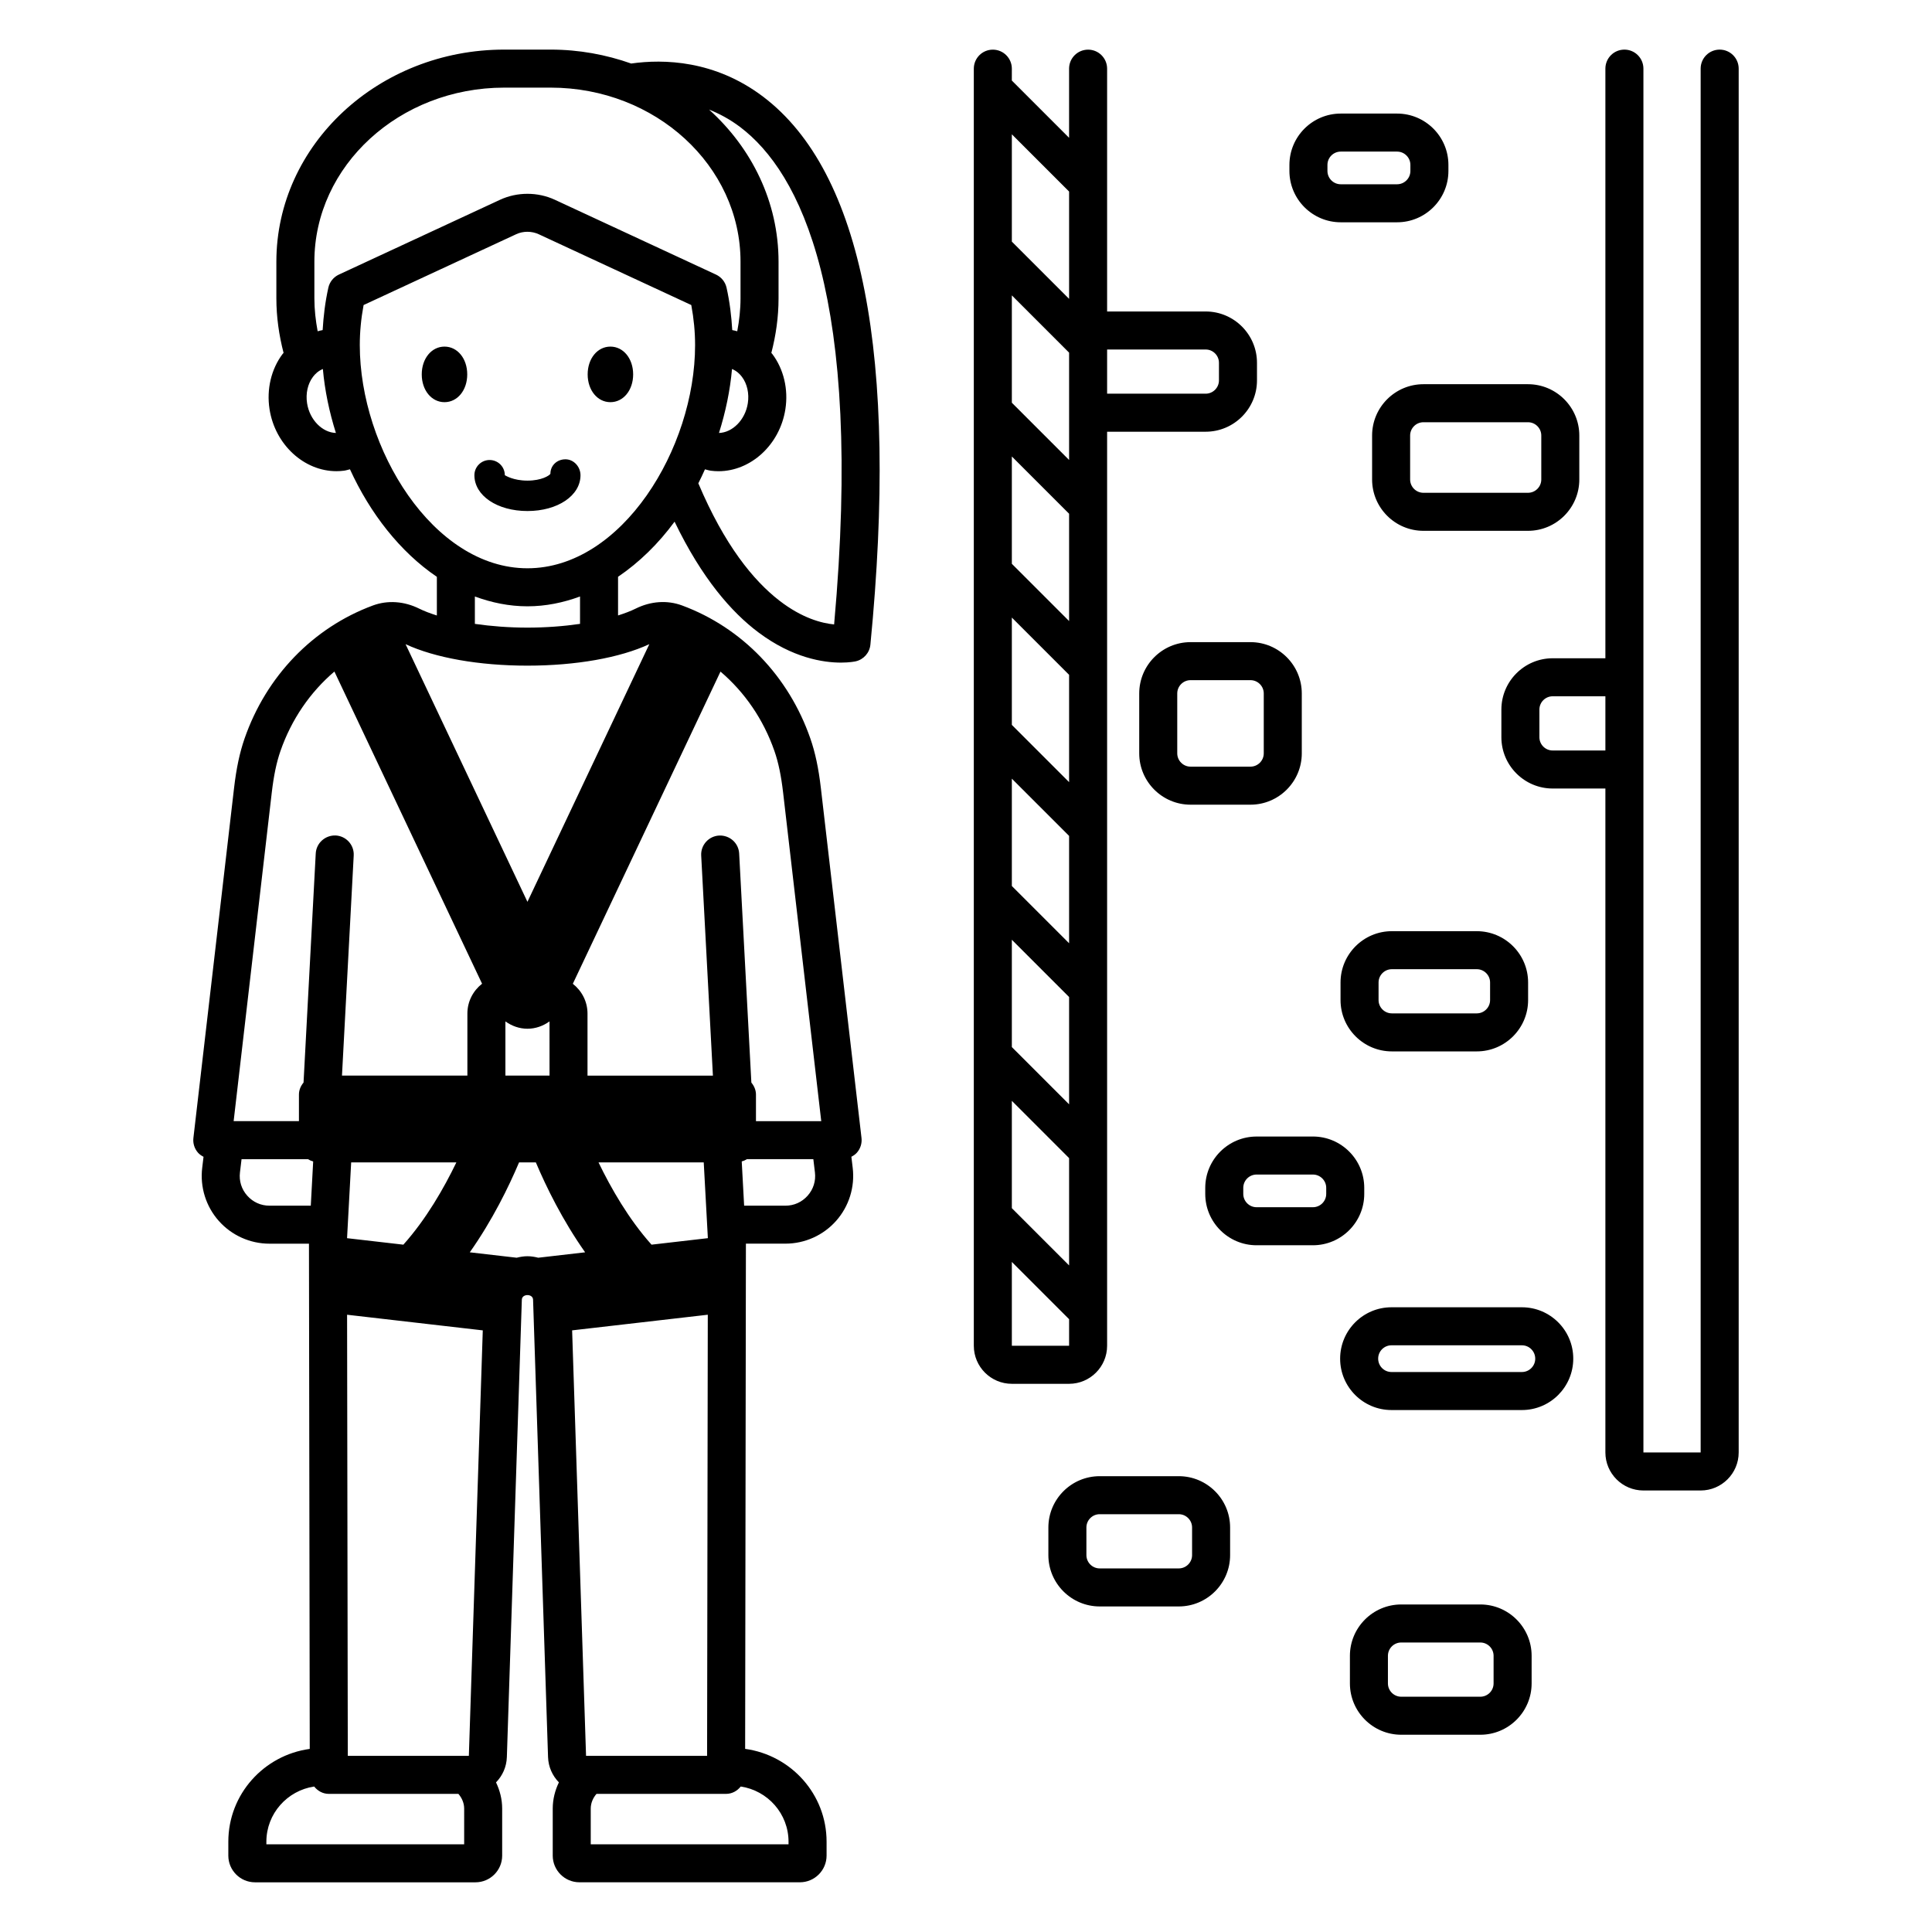 <?xml version="1.0" encoding="UTF-8"?>
<!-- Uploaded to: SVG Repo, www.svgrepo.com, Generator: SVG Repo Mixer Tools -->
<svg fill="#000000" width="800px" height="800px" version="1.1" viewBox="144 144 512 512" xmlns="http://www.w3.org/2000/svg">
 <path d="m346.26 169.64c-12.832-9.719-26.414-10.02-34.988-8.805-6.648-2.348-13.82-3.691-21.34-3.691h-12.301c-33.297 0-60.391 25.215-60.391 56.207v9.707c0 4.988 0.707 9.812 1.91 14.465-0.086 0.105-0.188 0.188-0.27 0.297-3.012 4.016-4.269 9.34-3.453 14.609 1.473 9.461 9.191 16.441 17.73 16.441 0.668 0 1.344-0.043 2.016-0.133 0.539-0.07 1.047-0.246 1.57-0.371 5.34 11.684 13.293 21.902 23.031 28.5v10.246c-1.734-0.551-3.332-1.148-4.668-1.812-4.008-1.988-8.375-2.289-12.309-0.832-15.867 5.883-28.258 18.734-33.992 35.273-1.293 3.731-2.176 7.898-2.781 13.125l-10.77 92.707c-0.168 1.426 0.285 2.859 1.242 3.93 0.406 0.453 0.914 0.777 1.441 1.059l-0.352 2.938c-0.609 5.098 0.992 10.219 4.398 14.055 3.406 3.836 8.301 6.035 13.43 6.035h10.465l0.207 133.89c-12.152 1.66-21.578 12-21.578 24.598v3.684c0 3.898 3.172 7.07 7.074 7.07h58.426c3.898 0 7.074-3.172 7.074-7.07v-12.457c0-2.5-0.617-4.84-1.633-6.953 1.699-1.738 2.789-4.078 2.875-6.711l3.969-121.22c0.055-1.613 2.922-1.613 2.977 0l3.969 121.21c0.086 2.633 1.176 4.977 2.875 6.715-1.016 2.113-1.633 4.453-1.633 6.953v12.457c0 3.898 3.172 7.07 7.074 7.07h58.426c3.898 0 7.074-3.172 7.074-7.07v-3.684c0-12.602-9.43-22.941-21.582-24.602l0.203-133.89h10.473c5.133 0 10.027-2.199 13.43-6.035 3.406-3.836 5.008-8.961 4.398-14.055l-0.352-2.938c0.527-0.277 1.035-0.602 1.441-1.059 0.957-1.074 1.41-2.504 1.242-3.93l-10.766-92.711c-0.605-5.238-1.492-9.422-2.793-13.156-5.738-16.516-18.121-29.363-33.98-35.238-3.93-1.457-8.301-1.156-12.309 0.832-1.336 0.664-2.934 1.262-4.668 1.812v-10.246c5.629-3.816 10.703-8.781 14.98-14.609 7.231 15.016 15.094 24.004 22.215 29.34 9.09 6.82 17.266 8.012 21.871 8.012 2.328 0 3.746-0.305 3.91-0.34 2.117-0.48 3.688-2.262 3.898-4.422 7.457-76.406-2.102-125.26-28.41-145.2zm-120.88 81.242c-0.402-2.602 0.164-5.156 1.555-7.012 0.543-0.727 1.398-1.582 2.629-2.078 0.504 5.684 1.703 11.398 3.453 16.949-3.566-0.102-6.949-3.445-7.637-7.859zm8.434-34.117c-1.422 0.66-2.457 1.945-2.797 3.473-0.859 3.859-1.289 7.559-1.512 11.238-0.453 0.062-0.883 0.211-1.324 0.312-0.527-2.844-0.867-5.75-0.867-8.73v-9.707c0-25.438 22.57-46.129 50.316-46.129h12.301c27.742 0 50.316 20.695 50.316 46.129v9.707c0 2.981-0.336 5.883-0.867 8.73-0.441-0.102-0.871-0.246-1.324-0.309-0.223-3.684-0.648-7.387-1.512-11.238-0.344-1.531-1.375-2.812-2.797-3.473l-42.707-19.828c-4.535-2.102-9.98-2.106-14.516 0zm106.81 27.105c1.391 1.855 1.957 4.41 1.555 7.012-0.688 4.418-4.074 7.75-7.641 7.859 1.75-5.555 2.949-11.266 3.453-16.949 1.234 0.496 2.09 1.352 2.633 2.078zm-124.6 110.16c0.523-4.481 1.25-7.977 2.297-10.988 2.91-8.395 7.891-15.617 14.301-21.074l39.133 82.727c-2.352 1.848-3.891 4.68-3.891 7.894v16.449h-33.234l3.109-58.328c0.148-2.773-1.984-5.144-4.762-5.301-2.766-0.109-5.152 1.984-5.301 4.766l-3.234 60.711c-0.727 0.875-1.219 1.957-1.219 3.184v7.039h-17.305zm48.918 98.02c-3.297 6.832-7.984 15.027-14.047 21.801l-14.922-1.719 1.09-20.078zm-49.523 11.469c-2.285 0-4.379-0.941-5.898-2.652-1.516-1.707-2.203-3.898-1.93-6.164l0.422-3.508h17.602c0.426 0.27 0.875 0.469 1.379 0.602l-0.633 11.723zm51.59 169.25h-52.418v-0.68c0-7.445 5.519-13.57 12.668-14.641 0.922 1.16 2.285 1.949 3.883 1.949h34.34c0.914 1.066 1.527 2.406 1.527 3.922zm1.242-23.449h-32.082l-0.188-116.9 35.961 4.144zm18.391-132.01c-0.918-0.234-1.867-0.395-2.859-0.395-0.996 0-1.941 0.164-2.859 0.395l-12.426-1.434c6.008-8.512 10.336-17.395 13.059-23.828h4.449c2.723 6.434 7.055 15.316 13.059 23.828zm-8.703-48.273v-14.355c1.68 1.207 3.688 1.945 5.844 1.945s4.16-0.738 5.844-1.945l0.004 14.355zm17.68 67.523 35.953-4.144-0.184 116.9h-32.078zm6.996-44.512h27.883l1.094 20.078-14.93 1.723c-6.062-6.773-10.746-14.969-14.047-21.801zm50.355 180.04v0.68h-52.418v-9.453c0-1.512 0.609-2.856 1.527-3.922h34.34c1.598 0 2.957-0.789 3.883-1.949 7.148 1.07 12.668 7.199 12.668 14.645zm5.066-171.22c-1.52 1.711-3.609 2.652-5.898 2.652h-10.934l-0.637-11.727c0.5-0.133 0.949-0.328 1.375-0.602h17.602l0.422 3.508c0.273 2.273-0.414 4.461-1.93 6.168zm-23.098-138.89c6.402 5.453 11.379 12.664 14.293 21.043 1.051 3.019 1.781 6.519 2.301 11.012l10.109 87.094h-17.301v-7.039c0-1.227-0.492-2.309-1.219-3.184l-3.234-60.711c-0.148-2.785-2.496-4.879-5.301-4.766-2.777 0.152-4.91 2.523-4.762 5.301l3.106 58.328h-33.234v-16.449c0-3.215-1.539-6.047-3.891-7.894zm-18.859-7.269-32.301 68.285-32.297-68.281c7.781 3.613 19.449 5.691 32.297 5.691 12.852-0.004 24.523-2.082 32.301-5.695zm-46.234-5.375v-7.258c4.422 1.625 9.066 2.602 13.934 2.602s9.512-0.977 13.934-2.602v7.258c-4.352 0.633-9.086 0.992-13.934 0.992-4.844 0-9.578-0.363-13.934-0.992zm13.934-14.734c-25.02 0-44.43-31.789-44.43-59.133 0-3.488 0.328-6.981 1.008-10.629l40.406-18.754c1.879-0.887 4.144-0.875 6.027 0l40.406 18.754c0.676 3.637 1.008 7.133 1.008 10.629 0.004 27.348-19.402 59.133-44.426 59.133zm81.27 14.879c-3.262-0.309-8.488-1.648-14.516-6.316-6.879-5.324-14.547-14.715-21.469-31.082 0.629-1.211 1.188-2.461 1.758-3.707 0.523 0.125 1.031 0.301 1.57 0.371 0.676 0.09 1.348 0.133 2.016 0.133 8.531 0 16.254-6.981 17.727-16.441 0.816-5.269-0.441-10.594-3.453-14.609-0.082-0.109-0.188-0.191-0.27-0.297 1.203-4.648 1.91-9.477 1.91-14.465v-9.707c0-15.812-7.078-30.098-18.414-40.32 2.746 1.098 5.527 2.574 8.262 4.644 15.781 11.957 32.746 44.562 24.879 131.8zm-67.211-39.543c0 5.41-6.043 9.492-14.059 9.492s-14.059-4.078-14.059-9.492c0-2.223 1.805-4.031 4.031-4.031 2.227 0 4.031 1.805 4.031 4.031 0.199 0.09 2.238 1.434 6 1.434 3.762 0 5.801-1.344 6.078-1.805 0-2.231 1.766-3.844 3.988-3.844 2.227 0 3.988 1.992 3.988 4.215zm-30.016-26.719c0 4.199-2.59 7.363-6.027 7.363s-6.027-3.168-6.027-7.363c0-4.199 2.594-7.363 6.027-7.363 3.438 0 6.027 3.164 6.027 7.363zm43.969 0c0 4.199-2.594 7.363-6.027 7.363-3.438 0-6.027-3.168-6.027-7.363 0-4.199 2.59-7.363 6.027-7.363s6.027 3.164 6.027 7.363zm147.72 70.957c-7.5 0-13.605 6.102-13.605 13.605v15.867c0 7.504 6.102 13.605 13.605 13.605h15.871c7.5 0 13.605-6.102 13.605-13.605v-15.867c0-7.504-6.102-13.605-13.605-13.605zm19.398 13.602v15.867c0 1.945-1.582 3.527-3.527 3.527h-15.871c-1.945 0-3.527-1.586-3.527-3.527v-15.867c0-1.945 1.582-3.527 3.527-3.527h15.871c1.945 0 3.527 1.586 3.527 3.527zm28.711-68.352v11.645c0 7.504 6.102 13.605 13.605 13.605h27.703c7.504 0 13.605-6.102 13.605-13.605v-11.645c0-7.504-6.102-13.605-13.605-13.605h-27.703c-7.504 0-13.605 6.102-13.605 13.605zm44.836 0v11.645c0 1.945-1.586 3.527-3.527 3.527h-27.703c-1.945 0-3.527-1.586-3.527-3.527v-11.645c0-1.945 1.586-3.527 3.527-3.527h27.703c1.945 0 3.527 1.582 3.527 3.527zm-96.07 275.78h-20.953c-7.5 0-13.605 6.102-13.605 13.605v7.312c0 7.504 6.102 13.605 13.605 13.605h20.953c7.5 0 13.605-6.102 13.605-13.605v-7.312c0-7.504-6.106-13.605-13.605-13.605zm3.527 20.914c0 1.945-1.582 3.527-3.527 3.527h-20.953c-1.945 0-3.527-1.586-3.527-3.527v-7.312c0-1.945 1.582-3.527 3.527-3.527h20.953c1.945 0 3.527 1.586 3.527 3.527zm76.383 13.082h-20.953c-7.5 0-13.605 6.102-13.605 13.605v7.316c0 7.504 6.102 13.605 13.605 13.605h20.953c7.5 0 13.598-6.102 13.598-13.605v-7.316c0-7.504-6.102-13.605-13.598-13.605zm3.519 20.922c0 1.945-1.578 3.527-3.523 3.527h-20.953c-1.945 0-3.527-1.586-3.527-3.527v-7.316c0-1.945 1.582-3.527 3.527-3.527h20.953c1.945 0 3.523 1.586 3.523 3.527zm-40.562-185.75v4.656c0 7.504 6.102 13.605 13.605 13.605h22.5c7.504 0 13.605-6.102 13.605-13.605v-4.656c0-7.5-6.102-13.598-13.605-13.598h-22.5c-7.5-0.004-13.605 6.098-13.605 13.598zm39.633 0v4.656c0 1.945-1.586 3.527-3.527 3.527h-22.5c-1.945 0-3.527-1.586-3.527-3.527v-4.656c0-1.945 1.582-3.523 3.527-3.523h22.5c1.945 0 3.527 1.578 3.527 3.523zm-33.348 56.027v-1.605c0-7.504-6.102-13.605-13.605-13.605l-14.926 0.004c-7.5 0-13.605 6.102-13.605 13.605v1.605c0 7.504 6.102 13.605 13.605 13.605h14.926c7.5-0.004 13.605-6.106 13.605-13.609zm-10.078 0c0 1.945-1.582 3.527-3.527 3.527h-14.926c-1.945 0-3.527-1.586-3.527-3.527v-1.605c0-1.945 1.582-3.527 3.527-3.527h14.926c1.945 0 3.527 1.586 3.527 3.527zm3.852-257.49h14.926c7.504 0 13.605-6.102 13.605-13.605v-1.602c0-7.504-6.102-13.605-13.605-13.605h-14.926c-7.5 0-13.605 6.102-13.605 13.605v1.605c0.004 7.5 6.106 13.602 13.605 13.602zm-3.527-15.207c0-1.945 1.582-3.527 3.527-3.527h14.926c1.945 0 3.527 1.586 3.527 3.527v1.605c0 1.945-1.586 3.527-3.527 3.527h-14.926c-1.945 0-3.527-1.586-3.527-3.527zm51.539 302.74h-34.574c-7.5 0-13.602 6.102-13.602 13.629 0 7.504 6.102 13.605 13.602 13.605h34.574c7.504 0 13.605-6.102 13.605-13.629 0-7.508-6.102-13.605-13.605-13.605zm0 17.156h-34.574c-1.945 0-3.523-1.586-3.523-3.551 0-1.945 1.582-3.527 3.523-3.527h34.574c1.945 0 3.527 1.586 3.527 3.551 0 1.941-1.582 3.527-3.527 3.527zm-109.93-6.957v-242.23h26.117c7.5 0 13.602-6.102 13.602-13.605v-4.656c0-7.504-6.102-13.605-13.602-13.605h-26.117v-64.348c0-2.781-2.254-5.039-5.039-5.039-2.781 0-5.039 2.254-5.039 5.039v18.32l-15.172-15.172 0.004-3.148c0-2.781-2.254-5.039-5.039-5.039-2.781 0-5.039 2.254-5.039 5.039v338.45c0 5.555 4.519 10.078 10.078 10.078h15.172c5.559-0.004 10.074-4.523 10.074-10.078zm0-264.02h26.117c1.945 0 3.523 1.586 3.523 3.527v4.656c0 1.945-1.582 3.527-3.523 3.527h-26.117zm-25.246-57.031 15.172 15.172v28.441l-15.172-15.172zm0 42.691 15.172 15.172v28.445l-15.172-15.172zm0 42.691 15.172 15.172v28.441l-15.172-15.172zm0 42.691 15.172 15.172v28.441l-15.172-15.172zm0 42.691 15.172 15.172v28.445l-15.172-15.172zm0 42.691 15.172 15.172v28.441l-15.172-15.172zm0 42.691 15.172 15.172v28.441l-15.172-15.172zm0 42.691 15.172 15.172v7.039h-15.172zm187.58-321.28c-2.785 0-5.039 2.254-5.039 5.039v366.73h-15.168v-366.73c0-2.781-2.254-5.039-5.039-5.039-2.785 0-5.039 2.254-5.039 5.039v156.26h-13.965c-7.5 0-13.598 6.102-13.598 13.605v7.316c0 7.5 6.102 13.598 13.598 13.598h13.965v175.95c0 5.555 4.523 10.078 10.078 10.078h15.168c5.555 0 10.078-4.523 10.078-10.078v-366.73c0-2.781-2.254-5.039-5.039-5.039zm-30.285 185.74h-13.965c-1.945 0-3.523-1.578-3.523-3.523v-7.316c0-1.945 1.578-3.527 3.523-3.527h13.965z"/>
</svg>